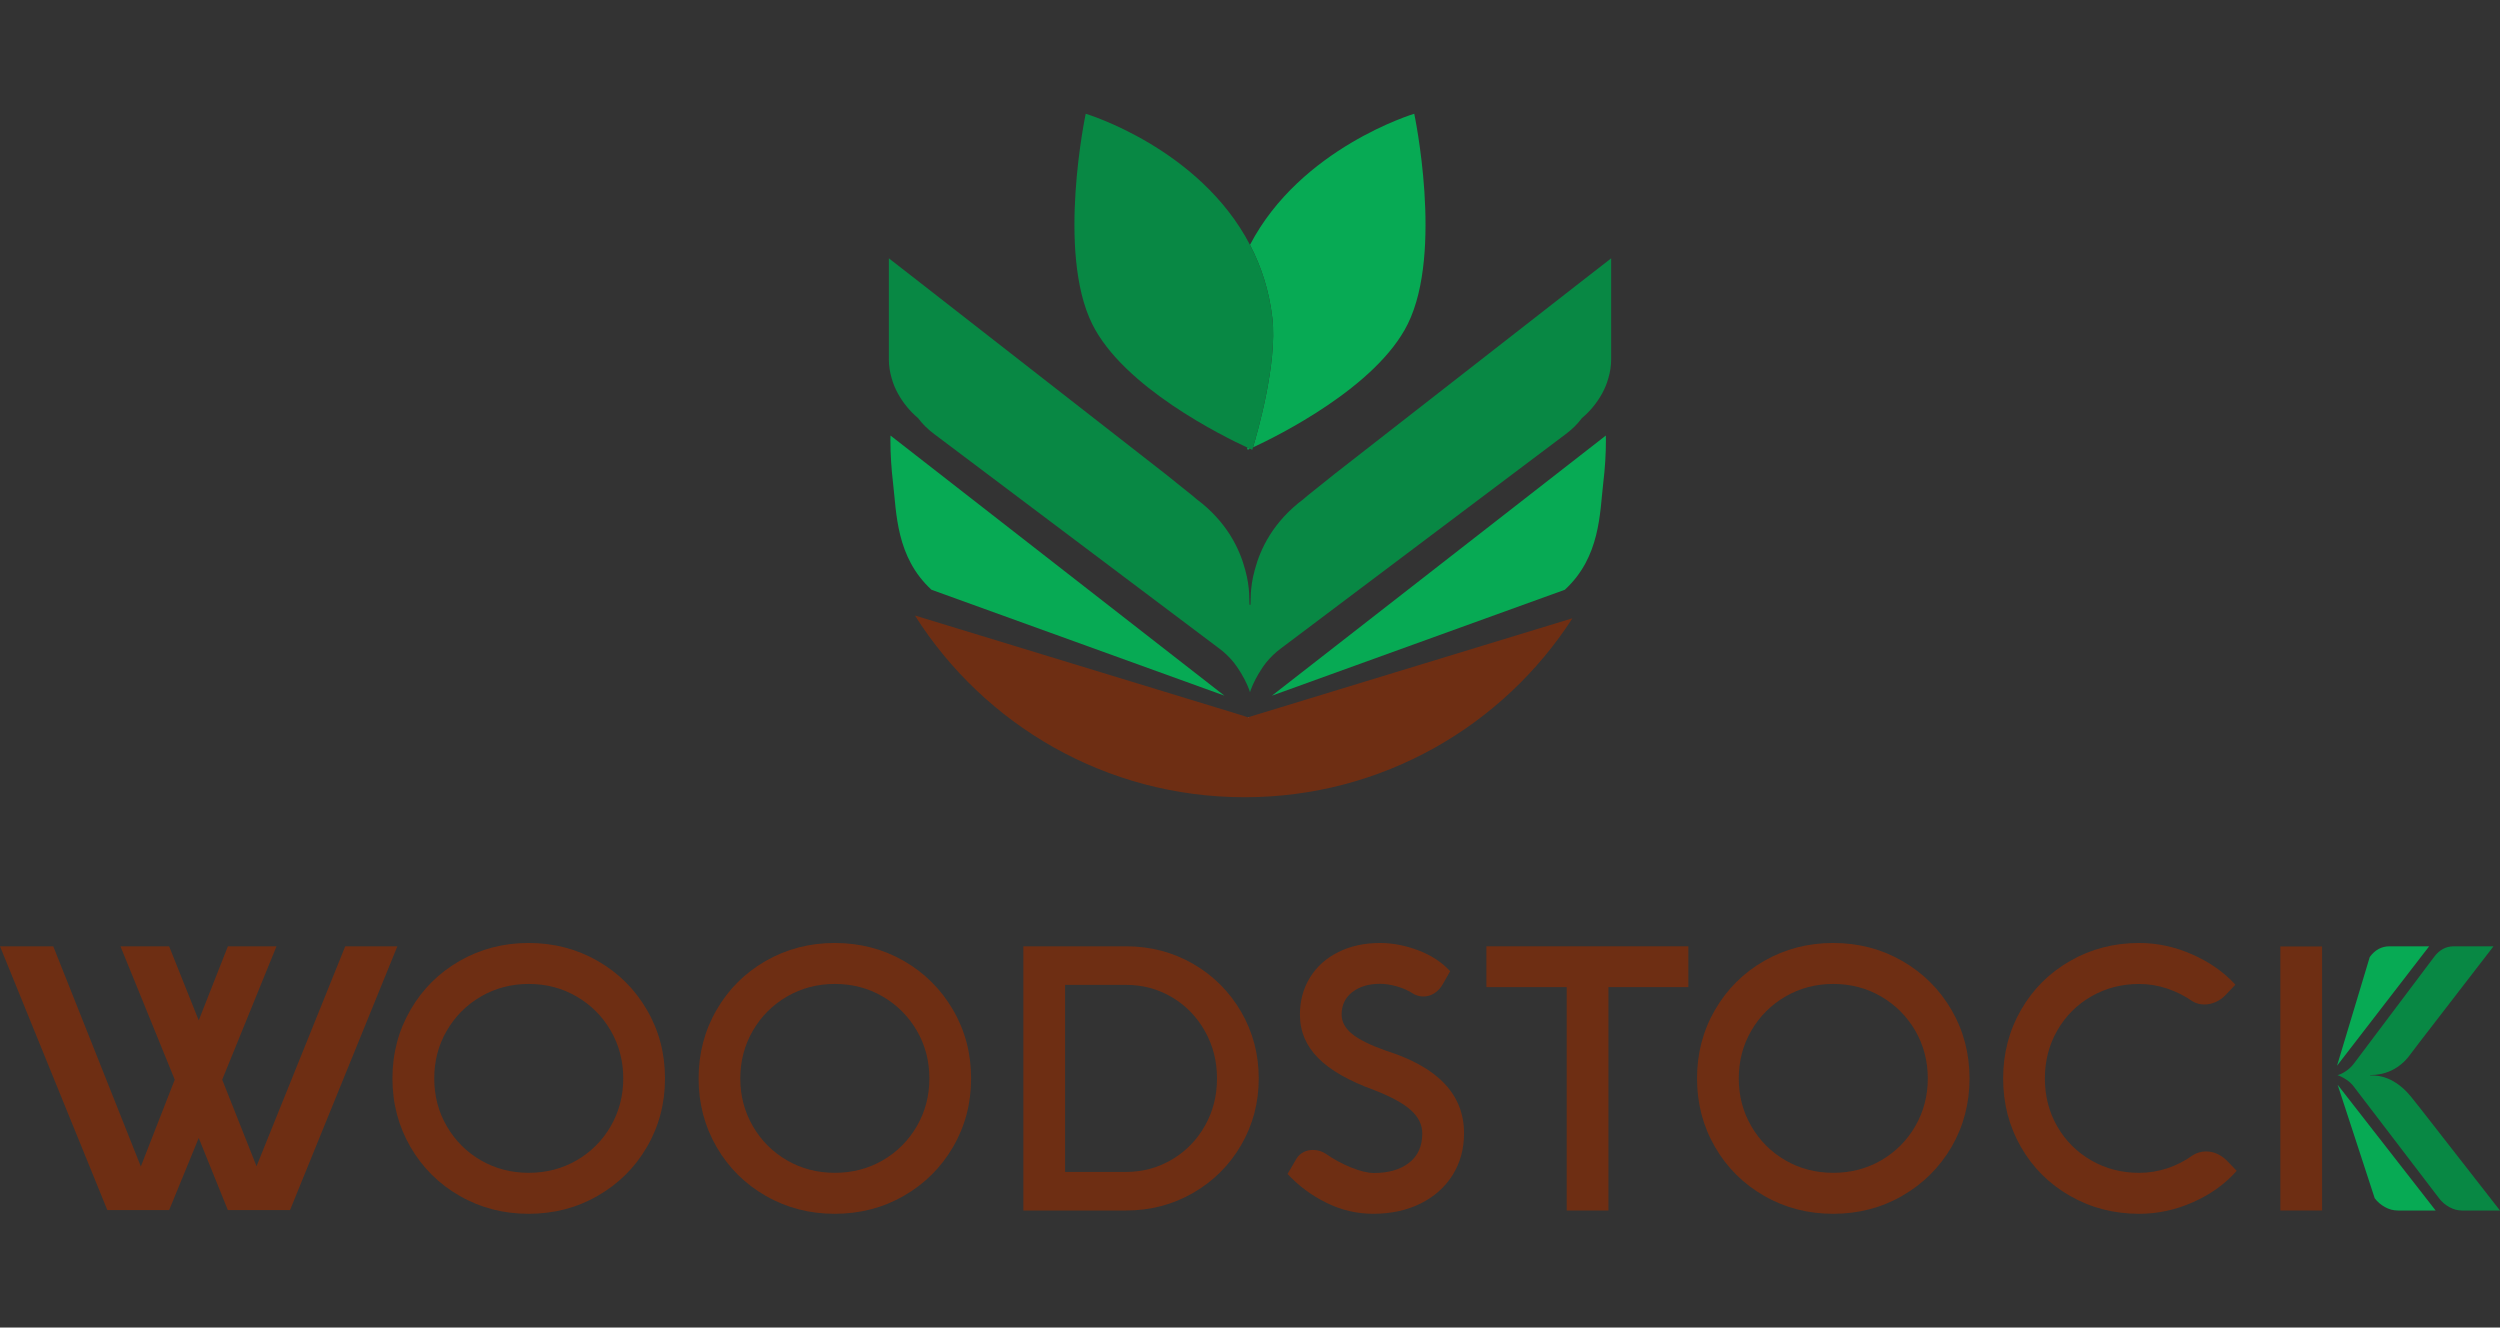 <svg xmlns="http://www.w3.org/2000/svg" xmlns:xlink="http://www.w3.org/1999/xlink" id="Layer_1" x="0px" y="0px" width="377.453px" height="200.436px" viewBox="0 0 377.453 200.436" xml:space="preserve"><rect x="0" y="0" width="377.453" height="200.436" fill="#333333" stroke="none"/><g>	<g>		<g>			<path fill="#6E2E13" d="M61.979,152.466c1.808-3.127,4.286-5.592,7.422-7.391c3.144-1.799,6.611-2.703,10.403-2.703    c3.808,0,7.275,0.904,10.419,2.703s5.63,4.264,7.445,7.391c1.823,3.121,2.734,6.572,2.734,10.365c0,3.77-0.911,7.221-2.734,10.35    c-1.815,3.119-4.302,5.576-7.445,7.375c-3.144,1.808-6.611,2.703-10.419,2.703c-3.792,0-7.26-0.896-10.403-2.703    c-3.136-1.799-5.614-4.256-7.422-7.375c-1.815-3.129-2.727-6.58-2.727-10.35C59.253,159.038,60.164,155.587,61.979,152.466z     M67.455,170.036c1.267,2.178,2.981,3.9,5.159,5.16c2.171,1.25,4.58,1.877,7.214,1.877c2.642,0,5.051-0.627,7.221-1.877    c2.179-1.26,3.9-2.982,5.16-5.16c1.259-2.178,1.892-4.596,1.892-7.205c0-2.635-0.633-5.043-1.892-7.221    c-1.26-2.172-2.981-3.894-5.16-5.16c-2.17-1.258-4.579-1.894-7.221-1.894c-2.634,0-5.043,0.636-7.214,1.894    c-2.178,1.268-3.893,2.988-5.159,5.16c-1.267,2.178-1.892,4.586-1.892,7.221C65.563,165.441,66.188,167.859,67.455,170.036z"></path>		</g>		<g>			<path fill="#6E2E13" d="M108.195,152.466c1.808-3.127,4.287-5.592,7.423-7.391c3.151-1.799,6.61-2.703,10.403-2.703    c3.808,0,7.283,0.904,10.426,2.703c3.136,1.799,5.615,4.264,7.438,7.391c1.823,3.121,2.734,6.572,2.734,10.365    c0,3.77-0.911,7.221-2.734,10.35c-1.822,3.119-4.302,5.576-7.438,7.375c-3.143,1.808-6.618,2.703-10.426,2.703    c-3.793,0-7.252-0.896-10.403-2.703c-3.136-1.799-5.615-4.256-7.423-7.375c-1.814-3.129-2.718-6.58-2.718-10.35    C105.478,159.038,106.381,155.587,108.195,152.466z M113.672,170.036c1.259,2.178,2.98,3.9,5.159,5.16    c2.17,1.25,4.579,1.877,7.214,1.877c2.641,0,5.051-0.627,7.221-1.877c2.17-1.26,3.893-2.982,5.159-5.16    c1.266-2.178,1.893-4.596,1.893-7.205c0-2.635-0.626-5.043-1.893-7.221c-1.267-2.172-2.989-3.894-5.159-5.16    c-2.17-1.258-4.58-1.894-7.221-1.894c-2.635,0-5.044,0.636-7.214,1.894c-2.179,1.268-3.9,2.988-5.159,5.16    c-1.267,2.178-1.9,4.586-1.9,7.221C111.771,165.441,112.405,167.859,113.672,170.036z"></path>		</g>		<g>			<path fill="#6E2E13" d="M154.505,142.874h15.501c3.684,0,7.051,0.881,10.117,2.641c3.066,1.771,5.483,4.188,7.26,7.236    c1.776,3.06,2.664,6.42,2.664,10.08s-0.888,7.012-2.664,10.063c-1.776,3.051-4.193,5.452-7.26,7.223    c-3.066,1.76-6.434,2.647-10.117,2.647h-15.501V142.874z M176.934,175.072c2.108-1.242,3.769-2.949,4.988-5.104    c1.221-2.155,1.823-4.535,1.823-7.137c0-2.604-0.603-4.982-1.823-7.145c-1.22-2.171-2.88-3.878-4.973-5.121    c-2.102-1.242-4.418-1.869-6.943-1.869h-9.199v28.244h9.199C172.516,176.941,174.824,176.316,176.934,175.072z"></path>		</g>		<g>			<path fill="#6E2E13" d="M200.25,181.591c-2.256-1.11-4.201-2.563-5.854-4.348l1.367-2.342c0.262-0.408,0.609-0.718,1.041-0.949    c0.44-0.226,0.912-0.332,1.438-0.332c0.718,0,1.382,0.209,1.978,0.609c1.111,0.78,2.362,1.461,3.737,2.024    s2.541,0.848,3.515,0.848c2.186,0,3.946-0.516,5.274-1.543c1.336-1.034,1.991-2.512,1.991-4.426c0-1.313-0.57-2.487-1.721-3.521    c-1.151-1.035-2.998-2.039-5.522-3.021c-3.847-1.396-6.681-3.02-8.503-4.873c-1.814-1.846-2.727-4.016-2.727-6.533    c0-2.102,0.51-3.963,1.528-5.614c1.021-1.646,2.448-2.929,4.286-3.83c1.822-0.912,3.924-1.367,6.279-1.367    c1.899,0,3.822,0.371,5.785,1.111c1.961,0.75,3.561,1.793,4.804,3.151l-1.112,1.953c-0.332,0.596-0.766,1.051-1.281,1.383    c-0.525,0.324-1.066,0.479-1.646,0.479c-0.486,0-0.941-0.107-1.396-0.332c-0.813-0.541-1.691-0.935-2.627-1.197    c-0.941-0.262-1.775-0.387-2.525-0.387c-1.707,0-3.104,0.418-4.186,1.252c-1.074,0.834-1.615,1.961-1.615,3.375    c0,1.104,0.533,2.102,1.592,2.951c1.059,0.856,2.75,1.69,5.074,2.51c3.979,1.266,6.943,2.926,8.889,5.004    c1.955,2.07,2.929,4.564,2.929,7.484c0,2.354-0.579,4.465-1.737,6.317c-1.166,1.847-2.787,3.273-4.865,4.302    c-2.086,1.026-4.457,1.528-7.137,1.528C204.846,183.259,202.497,182.702,200.25,181.591z"></path>		</g>		<g>			<path fill="#6E2E13" d="M224.416,142.874h30.492v6.162h-12.064v33.729h-6.303v-33.729h-12.125V142.874L224.416,142.874z"></path>		</g>		<g>			<path fill="#6E2E13" d="M258.939,152.466c1.807-3.127,4.285-5.592,7.422-7.391c3.144-1.799,6.611-2.703,10.402-2.703    c3.809,0,7.283,0.904,10.42,2.703c3.143,1.799,5.621,4.264,7.453,7.391c1.813,3.121,2.725,6.572,2.725,10.365    c0,3.77-0.91,7.221-2.725,10.35c-1.832,3.119-4.312,5.576-7.453,7.375c-3.137,1.808-6.611,2.703-10.42,2.703    c-3.791,0-7.26-0.896-10.402-2.703c-3.137-1.799-5.615-4.256-7.422-7.375c-1.815-3.129-2.719-6.58-2.719-10.35    C256.221,159.038,257.124,155.587,258.939,152.466z M264.415,170.036c1.259,2.178,2.981,3.9,5.159,5.16    c2.17,1.25,4.572,1.877,7.221,1.877c2.635,0,5.044-0.627,7.214-1.877c2.171-1.26,3.894-2.982,5.159-5.16    c1.26-2.178,1.893-4.596,1.893-7.205c0-2.635-0.633-5.043-1.893-7.221c-1.268-2.172-2.988-3.894-5.159-5.16    c-2.17-1.258-4.579-1.894-7.214-1.894c-2.648,0-5.051,0.636-7.221,1.894c-2.178,1.268-3.9,2.988-5.159,5.16    c-1.267,2.178-1.894,4.586-1.894,7.221C262.521,165.441,263.148,167.859,264.415,170.036z"></path>		</g>		<g>			<path fill="#6E2E13" d="M312.563,180.572c-3.15-1.791-5.623-4.248-7.422-7.367c-1.801-3.129-2.703-6.582-2.703-10.373    c0-3.793,0.902-7.244,2.703-10.365c1.799-3.127,4.271-5.592,7.422-7.391c3.135-1.799,6.604-2.703,10.418-2.703    c2.711,0,5.385,0.57,7.994,1.723c2.627,1.158,4.797,2.681,6.525,4.572l-1.475,1.559c-0.434,0.457-0.92,0.798-1.482,1.052    c-0.557,0.248-1.128,0.379-1.699,0.379c-0.688,0-1.289-0.162-1.808-0.479c-1.175-0.817-2.448-1.461-3.831-1.924    c-1.391-0.463-2.795-0.695-4.225-0.695c-2.642,0-5.051,0.627-7.222,1.869c-2.17,1.244-3.885,2.959-5.146,5.146    c-1.25,2.178-1.875,4.604-1.875,7.26s0.625,5.066,1.875,7.244c1.261,2.178,2.976,3.885,5.146,5.129    c2.171,1.25,4.58,1.869,7.222,1.869c1.443,0,2.873-0.232,4.264-0.695s2.672-1.121,3.846-1.979    c0.609-0.369,1.273-0.556,1.984-0.556c0.572,0,1.129,0.115,1.66,0.355c0.55,0.246,1.027,0.578,1.453,1.004l1.514,1.566    c-1.729,1.971-3.916,3.545-6.572,4.727c-2.648,1.176-5.359,1.762-8.148,1.762C319.166,183.259,315.697,182.363,312.563,180.572z"></path>		</g>		<g>			<path fill="#07AA54" d="M357.79,144.488c0.795-1.08,1.784-1.613,2.981-1.613h5.983l-13.909,18.033 M352.939,163.78l14.797,18.983    h-5.715c-0.672,0-1.313-0.17-1.938-0.518c-0.626-0.348-1.136-0.787-1.545-1.328"></path>		</g>		<g>			<path fill="#088844" d="M370.486,142.874h5.986l-11.224,14.559l-1.243,1.638c-2.4,3.453-5.822,3.213-6.154,3.235v0.056    c0.348,0.067,3.221-0.379,6.154,3.205l1.268,1.59l12.18,15.608h-5.715c-0.672,0-1.313-0.17-1.938-0.518    c-0.626-0.348-1.136-0.787-1.545-1.328l-12.858-16.838c-0.295-0.408-0.672-0.764-1.137-1.072c-0.463-0.309-0.91-0.533-1.336-0.68    c0.371-0.094,0.797-0.293,1.252-0.604c0.471-0.309,0.864-0.68,1.204-1.127l12.118-16.11    C368.301,143.407,369.29,142.874,370.486,142.874z"></path>		</g>		<g>			<polygon fill="none" points="34.731,159.184 34.045,157.417 34.037,157.456    "></polygon>		</g>		<g>			<rect x="344.289" y="142.898" fill="#6E2E13" width="6.303" height="39.866"></rect>		</g>		<g>			<polygon fill="#6E2E13" points="52.125,142.874 38.732,176.077 33.55,163.009 41.744,142.874 34.407,142.874 30.005,154.057     25.533,142.874 18.188,142.874 26.383,163.009 21.263,176.114 8.04,142.874 0,142.874 16.203,182.695 25.541,182.695     30.005,171.814 34.399,182.695 43.791,182.695 59.994,142.874    "></polygon>		</g>	</g>	<g>		<g>			<path fill="#088844" d="M238.432,42.751l-36.848,28.742l-4.24,3.395c-0.186,0.15-0.363,0.306-0.533,0.46    c-4.58,3.413-6.525,7.508-7.367,10.708c-0.787,2.823-0.564,4.819-0.656,5.271h-0.123c-0.094-0.452,0.131-2.448-0.658-5.271    c-0.842-3.2-2.786-7.295-7.366-10.708c-0.179-0.154-0.349-0.31-0.533-0.46l-4.24-3.395l-36.848-28.742l-4.819-3.75v15.262    c0,0.967,0.154,1.919,0.425,2.847c0.216,0.788,0.533,1.561,0.949,2.313c0.813,1.46,1.831,2.688,3.036,3.703    c0.656,0.877,1.467,1.688,2.479,2.438l43.02,32.368c0.827,0.613,1.545,1.32,2.194,2.116c0.207,0.271,0.417,0.561,0.616,0.86    c0.741,1.116,1.298,2.189,1.686,3.225c0.038,0.11,0.084,0.234,0.107,0.342c0.008-0.008,0.008-0.015,0.016-0.029    c0,0.016,0.008,0.021,0.008,0.029c0.031-0.106,0.077-0.23,0.115-0.342c0.387-1.034,0.941-2.107,1.684-3.225    c0.201-0.305,0.402-0.591,0.618-0.86c0.649-0.796,1.367-1.503,2.193-2.116l43.019-32.368c1.006-0.749,1.823-1.561,2.473-2.438    c1.213-1.016,2.231-2.243,3.043-3.703c0.416-0.753,0.727-1.524,0.949-2.313c0.271-0.928,0.426-1.88,0.426-2.847V39.001    L238.432,42.751z"></path>		</g>		<g>			<g>				<path fill="#07AA54" d="M213.524,17.176c0,0-17.161,5.132-24.8,19.795c1.676,3.213,2.904,6.886,3.383,11.067     c0.771,6.851-2.302,17.442-2.928,19.509c3.631-1.684,18.66-9.083,23.371-18.637C217.941,38.016,213.524,17.176,213.524,17.176z"></path>			</g>			<g>				<path fill="#07AA54" d="M188.376,67.91c0,0,0.131-0.06,0.349-0.155c-0.123-0.054-0.271-0.123-0.456-0.208     C188.337,67.779,188.376,67.91,188.376,67.91z"></path>			</g>			<g>				<path fill="#088844" d="M192.107,48.038c-0.479-4.183-1.707-7.854-3.383-11.067c-7.64-14.663-24.801-19.795-24.801-19.795     s-4.417,20.841,0.975,31.734c4.711,9.55,19.74,16.953,23.37,18.637c0.186,0.085,0.333,0.154,0.456,0.208     c0.217,0.098,0.348,0.155,0.348,0.155s0.039-0.132,0.107-0.363C189.806,65.481,192.879,54.888,192.107,48.038z"></path>			</g>		</g>		<g>			<polygon fill="none" points="187.612,108.034 188.415,108.304 188.423,108.281    "></polygon>		</g>		<g>			<path fill="#6E2E13" d="M188.485,108.304l-0.039-0.016l-0.03,0.016l-0.804-0.271l-49.476-15.102    c10.435,16.483,28.815,27.436,49.77,27.436c20.775,0,39.025-10.773,49.506-27.021l-48.941,14.936L188.485,108.304z"></path>		</g>		<g>			<path fill="#07AA54" d="M242.069,72.848c0.255-2.107,0.394-4.252,0.394-6.43c0-0.224-0.008-0.437-0.016-0.656l-50.408,39.269    l44.224-15.989C241.637,84.09,241.529,77.441,242.069,72.848z"></path>		</g>		<g>			<polygon fill="#FFFFFF" points="188.423,108.281 188.415,108.304 188.446,108.289    "></polygon>		</g>		<g>			<polygon fill="#FFFFFF" points="188.415,108.304 188.446,108.289 188.446,108.289    "></polygon>		</g>		<g>			<path fill="#07AA54" d="M134.453,65.762c-0.008,0.221-0.016,0.434-0.016,0.656c0,2.178,0.139,4.321,0.387,6.43    c0.548,4.593,0.439,11.241,5.808,16.192l44.225,15.989L134.453,65.762z"></path>		</g>		<g>			<polygon fill="#FFFFFF" points="188.485,108.304 188.47,108.281 188.446,108.289    "></polygon>		</g>		<g>			<polygon fill="#FFFFFF" points="188.446,108.289 188.47,108.281 188.446,108.251 188.423,108.281    "></polygon>		</g>		<g>			<polygon fill="#FFFFFF" points="188.469,108.275 188.445,108.283 188.445,108.283    "></polygon>		</g>	</g></g></svg>